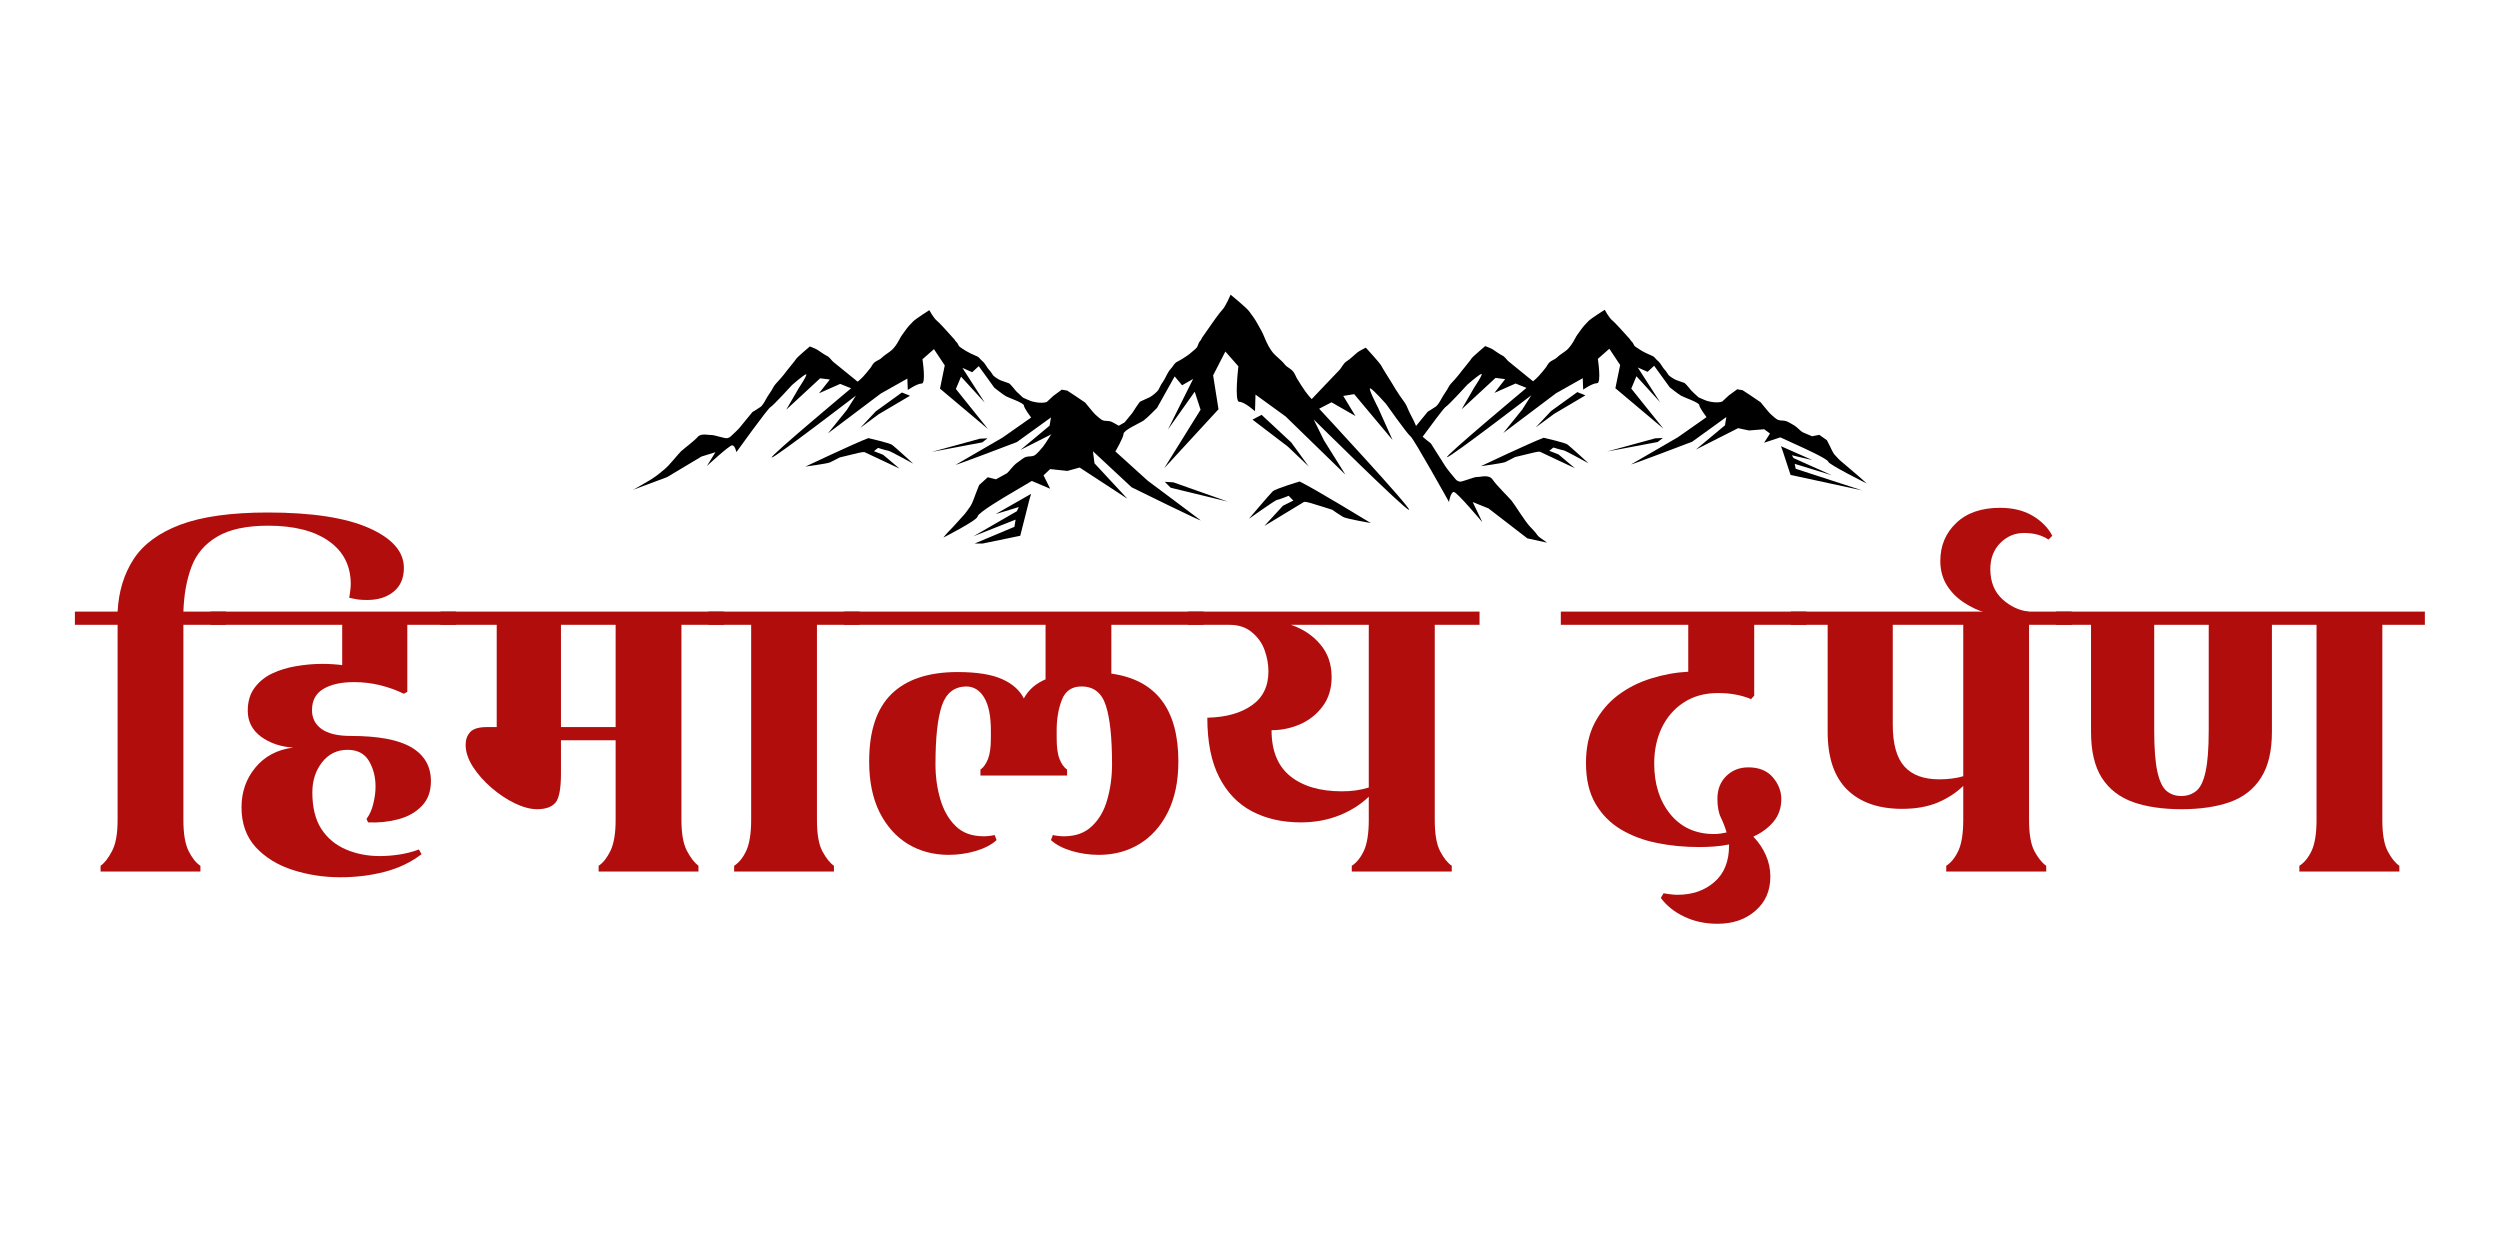 <svg xmlns="http://www.w3.org/2000/svg" xmlns:xlink="http://www.w3.org/1999/xlink" width="300" zoomAndPan="magnify" viewBox="0 0 224.88 112.5" height="150" preserveAspectRatio="xMidYMid meet" version="1.0"><defs><g/><clipPath id="83b0ebca73"><path d="M 56.738 27 L 101 27 L 101 45 L 56.738 45 Z M 56.738 27 " clip-rule="nonzero"/></clipPath><clipPath id="8652f53d17"><path d="M 127 27 L 167.992 27 L 167.992 45 L 127 45 Z M 127 27 " clip-rule="nonzero"/></clipPath><clipPath id="624f126965"><path d="M 84 26.52 L 140 26.52 L 140 48.918 L 84 48.918 Z M 84 26.52 " clip-rule="nonzero"/></clipPath></defs><g fill="#b20d0d" fill-opacity="1"><g transform="translate(7.383, 78.437)"><g><path d="M 12.891 -22.203 L 9.062 -22.203 L 9.062 -4.641 C 9.062 -3.398 9.219 -2.469 9.531 -1.844 C 9.844 -1.219 10.195 -0.773 10.594 -0.516 L 10.594 0 L 1.609 0 L 1.609 -0.516 C 1.973 -0.773 2.316 -1.219 2.641 -1.844 C 2.973 -2.469 3.141 -3.398 3.141 -4.641 L 3.141 -22.203 L -0.703 -22.203 L -0.703 -23.391 L 3.141 -23.391 C 3.234 -25.203 3.711 -26.773 4.578 -28.109 C 5.453 -29.453 6.859 -30.488 8.797 -31.219 C 10.742 -31.945 13.363 -32.312 16.656 -32.312 C 20.613 -32.312 23.645 -31.848 25.75 -30.922 C 27.852 -29.992 28.906 -28.797 28.906 -27.328 C 28.906 -26.398 28.598 -25.688 27.984 -25.188 C 27.379 -24.688 26.582 -24.438 25.594 -24.438 C 25.289 -24.438 25.016 -24.453 24.766 -24.484 C 24.523 -24.523 24.266 -24.578 23.984 -24.641 C 24.023 -24.828 24.055 -25.035 24.078 -25.266 C 24.109 -25.504 24.125 -25.703 24.125 -25.859 C 24.125 -27.516 23.469 -28.805 22.156 -29.734 C 20.844 -30.66 19.023 -31.125 16.703 -31.125 C 14.742 -31.125 13.211 -30.797 12.109 -30.141 C 11.004 -29.492 10.234 -28.594 9.797 -27.438 C 9.359 -26.289 9.113 -24.941 9.062 -23.391 L 12.891 -23.391 Z M 12.891 -22.203 "/></g></g></g><g fill="#b20d0d" fill-opacity="1"><g transform="translate(19.582, 78.437)"><g><path d="M 17.016 -16.172 L 16.703 -16 C 16.047 -16.32 15.336 -16.578 14.578 -16.766 C 13.828 -16.953 13.035 -17.047 12.203 -17.047 C 11.066 -17.047 10.156 -16.844 9.469 -16.438 C 8.781 -16.031 8.438 -15.395 8.438 -14.531 C 8.438 -13.812 8.723 -13.242 9.297 -12.828 C 9.879 -12.41 10.754 -12.203 11.922 -12.203 C 14.41 -12.203 16.234 -11.859 17.391 -11.172 C 18.555 -10.484 19.141 -9.469 19.141 -8.125 C 19.141 -7.195 18.863 -6.453 18.312 -5.891 C 17.77 -5.328 17.066 -4.93 16.203 -4.703 C 15.348 -4.473 14.441 -4.379 13.484 -4.422 L 13.344 -4.734 C 13.625 -5.109 13.828 -5.562 13.953 -6.094 C 14.086 -6.633 14.156 -7.148 14.156 -7.641 C 14.156 -8.516 13.957 -9.285 13.562 -9.953 C 13.164 -10.617 12.523 -10.953 11.641 -10.953 C 10.691 -10.953 9.926 -10.578 9.344 -9.828 C 8.758 -9.086 8.469 -8.18 8.469 -7.109 C 8.469 -5.766 8.738 -4.672 9.281 -3.828 C 9.832 -2.992 10.57 -2.379 11.5 -1.984 C 12.426 -1.586 13.438 -1.391 14.531 -1.391 C 15.113 -1.391 15.707 -1.438 16.312 -1.531 C 16.914 -1.625 17.5 -1.773 18.062 -1.984 L 18.297 -1.562 C 17.367 -0.844 16.273 -0.316 15.016 0.016 C 13.766 0.348 12.422 0.516 10.984 0.516 C 9.492 0.516 8.066 0.297 6.703 -0.141 C 5.348 -0.578 4.238 -1.258 3.375 -2.188 C 2.52 -3.125 2.094 -4.32 2.094 -5.781 C 2.094 -7.156 2.508 -8.348 3.344 -9.359 C 4.176 -10.367 5.305 -10.969 6.734 -11.156 C 5.609 -11.227 4.645 -11.555 3.844 -12.141 C 3.051 -12.734 2.656 -13.508 2.656 -14.469 C 2.656 -15.301 2.859 -15.988 3.266 -16.531 C 3.672 -17.082 4.203 -17.516 4.859 -17.828 C 5.523 -18.141 6.242 -18.359 7.016 -18.484 C 7.797 -18.617 8.57 -18.688 9.344 -18.688 C 9.988 -18.688 10.594 -18.648 11.156 -18.578 L 11.156 -22.203 L -0.703 -22.203 L -0.703 -23.391 L 21.406 -23.391 L 21.406 -22.203 L 17.016 -22.203 Z M 17.016 -16.172 "/></g></g></g><g fill="#b20d0d" fill-opacity="1"><g transform="translate(40.285, 78.437)"><g><path d="M 24.812 -23.391 L 24.812 -22.203 L 20.984 -22.203 L 20.984 -4.641 C 20.984 -3.43 21.145 -2.508 21.469 -1.875 C 21.801 -1.25 22.148 -0.797 22.516 -0.516 L 22.516 0 L 13.531 0 L 13.531 -0.516 C 13.926 -0.773 14.281 -1.223 14.594 -1.859 C 14.906 -2.504 15.062 -3.43 15.062 -4.641 L 15.062 -11.812 L 10.141 -11.812 L 10.141 -8.812 C 10.141 -7.445 9.973 -6.57 9.641 -6.188 C 9.305 -5.801 8.754 -5.609 7.984 -5.609 C 7.398 -5.609 6.734 -5.785 5.984 -6.141 C 5.242 -6.504 4.539 -6.973 3.875 -7.547 C 3.219 -8.117 2.664 -8.742 2.219 -9.422 C 1.781 -10.109 1.562 -10.77 1.562 -11.406 C 1.562 -11.863 1.695 -12.242 1.969 -12.547 C 2.238 -12.848 2.742 -13 3.484 -13 L 4.359 -13 L 4.359 -22.203 L -0.703 -22.203 L -0.703 -23.391 Z M 10.141 -13 L 15.062 -13 L 15.062 -22.203 L 10.141 -22.203 Z M 10.141 -13 "/></g></g></g><g fill="#b20d0d" fill-opacity="1"><g transform="translate(64.403, 78.437)"><g><path d="M 12.891 -22.203 L 9.062 -22.203 L 9.062 -4.641 C 9.062 -3.379 9.223 -2.441 9.547 -1.828 C 9.879 -1.211 10.227 -0.773 10.594 -0.516 L 10.594 0 L 1.609 0 L 1.609 -0.516 C 2.047 -0.797 2.41 -1.25 2.703 -1.875 C 2.992 -2.508 3.141 -3.43 3.141 -4.641 L 3.141 -22.203 L -0.703 -22.203 L -0.703 -23.391 L 12.891 -23.391 Z M 12.891 -22.203 "/></g></g></g><g fill="#b20d0d" fill-opacity="1"><g transform="translate(76.602, 78.437)"><g><path d="M 8.719 -1.5 C 7.363 -1.5 6.145 -1.82 5.062 -2.469 C 3.988 -3.125 3.133 -4.078 2.5 -5.328 C 1.875 -6.586 1.562 -8.113 1.562 -9.906 C 1.562 -12.645 2.234 -14.672 3.578 -15.984 C 4.93 -17.297 6.91 -17.953 9.516 -17.953 C 11.234 -17.953 12.562 -17.742 13.5 -17.328 C 14.445 -16.91 15.109 -16.328 15.484 -15.578 C 15.898 -16.348 16.551 -16.922 17.438 -17.297 L 17.438 -22.203 L -0.703 -22.203 L -0.703 -23.391 L 31.656 -23.391 L 31.656 -22.203 L 23.359 -22.203 L 23.359 -17.812 C 27.379 -17.25 29.391 -14.613 29.391 -9.906 C 29.391 -8.113 29.07 -6.586 28.438 -5.328 C 27.812 -4.078 26.957 -3.125 25.875 -2.469 C 24.801 -1.82 23.586 -1.5 22.234 -1.5 C 21.422 -1.5 20.613 -1.613 19.812 -1.844 C 19.008 -2.082 18.379 -2.41 17.922 -2.828 L 18.094 -3.281 C 18.438 -3.207 18.773 -3.172 19.109 -3.172 C 20.148 -3.172 20.988 -3.477 21.625 -4.094 C 22.27 -4.707 22.727 -5.508 23 -6.5 C 23.281 -7.488 23.422 -8.539 23.422 -9.656 C 23.422 -12.051 23.234 -13.816 22.859 -14.953 C 22.492 -16.086 21.766 -16.656 20.672 -16.656 C 19.805 -16.656 19.219 -16.254 18.906 -15.453 C 18.594 -14.648 18.438 -13.738 18.438 -12.719 L 18.438 -11.984 C 18.438 -11.172 18.523 -10.547 18.703 -10.109 C 18.879 -9.672 19.102 -9.359 19.375 -9.172 L 19.375 -8.641 L 11.578 -8.641 L 11.578 -9.172 C 11.848 -9.359 12.07 -9.672 12.25 -10.109 C 12.426 -10.547 12.516 -11.172 12.516 -11.984 L 12.516 -12.719 C 12.516 -14 12.316 -14.973 11.922 -15.641 C 11.523 -16.316 10.977 -16.656 10.281 -16.656 C 9.219 -16.633 8.492 -16.062 8.109 -14.938 C 7.723 -13.812 7.531 -12.051 7.531 -9.656 C 7.531 -8.539 7.676 -7.488 7.969 -6.5 C 8.258 -5.508 8.719 -4.707 9.344 -4.094 C 9.969 -3.477 10.805 -3.172 11.859 -3.172 C 12.18 -3.172 12.516 -3.207 12.859 -3.281 L 13.031 -2.828 C 12.57 -2.41 11.941 -2.082 11.141 -1.844 C 10.336 -1.613 9.531 -1.5 8.719 -1.5 Z M 8.719 -1.5 "/></g></g></g><g fill="#b20d0d" fill-opacity="1"><g transform="translate(107.552, 78.437)"><g><path d="M -0.703 -22.203 L -0.703 -23.391 L 25.547 -23.391 L 25.547 -22.203 L 21.516 -22.203 L 21.516 -4.641 C 21.516 -3.379 21.676 -2.441 22 -1.828 C 22.32 -1.211 22.672 -0.773 23.047 -0.516 L 23.047 0 L 14.047 0 L 14.047 -0.516 C 14.484 -0.797 14.848 -1.25 15.141 -1.875 C 15.43 -2.508 15.578 -3.43 15.578 -4.641 L 15.578 -6.734 C 14.859 -6.035 13.969 -5.473 12.906 -5.047 C 11.852 -4.629 10.703 -4.422 9.453 -4.422 C 7.797 -4.422 6.332 -4.754 5.062 -5.422 C 3.801 -6.086 2.816 -7.113 2.109 -8.5 C 1.398 -9.895 1.047 -11.676 1.047 -13.844 C 2.723 -13.883 4.055 -14.254 5.047 -14.953 C 6.047 -15.648 6.547 -16.672 6.547 -18.016 C 6.547 -18.648 6.43 -19.285 6.203 -19.922 C 5.973 -20.555 5.594 -21.094 5.062 -21.531 C 4.539 -21.977 3.863 -22.203 3.031 -22.203 Z M 6.828 -12.719 C 6.828 -10.863 7.391 -9.484 8.516 -8.578 C 9.648 -7.672 11.191 -7.219 13.141 -7.219 C 13.555 -7.219 13.973 -7.242 14.391 -7.297 C 14.816 -7.359 15.211 -7.445 15.578 -7.562 L 15.578 -22.203 L 8.578 -22.203 C 9.672 -21.828 10.551 -21.238 11.219 -20.438 C 11.895 -19.645 12.234 -18.664 12.234 -17.5 C 12.234 -16.457 11.961 -15.578 11.422 -14.859 C 10.891 -14.148 10.211 -13.613 9.391 -13.25 C 8.566 -12.895 7.711 -12.719 6.828 -12.719 Z M 6.828 -12.719 "/></g></g></g><g fill="#b20d0d" fill-opacity="1"><g transform="translate(132.403, 78.437)"><g/></g></g><g fill="#b20d0d" fill-opacity="1"><g transform="translate(141.116, 78.437)"><g><path d="M 11.719 -2.203 C 10.438 -2.203 9.191 -2.32 7.984 -2.562 C 6.773 -2.801 5.688 -3.207 4.719 -3.781 C 3.758 -4.352 2.992 -5.125 2.422 -6.094 C 1.848 -7.07 1.562 -8.297 1.562 -9.766 C 1.562 -11.16 1.82 -12.363 2.344 -13.375 C 2.875 -14.383 3.578 -15.219 4.453 -15.875 C 5.336 -16.539 6.328 -17.039 7.422 -17.375 C 8.516 -17.719 9.629 -17.922 10.766 -17.984 L 10.766 -22.203 L -0.703 -22.203 L -0.703 -23.391 L 21.406 -23.391 L 21.406 -22.203 L 16.703 -22.203 L 16.703 -15.828 L 16.422 -15.516 C 15.973 -15.703 15.516 -15.836 15.047 -15.922 C 14.586 -16.016 14.047 -16.062 13.422 -16.062 C 12.234 -16.062 11.207 -15.773 10.344 -15.203 C 9.488 -14.641 8.832 -13.879 8.375 -12.922 C 7.926 -11.973 7.703 -10.906 7.703 -9.719 C 7.703 -7.863 8.188 -6.344 9.156 -5.156 C 10.133 -3.969 11.441 -3.375 13.078 -3.375 C 13.305 -3.375 13.516 -3.391 13.703 -3.422 C 13.891 -3.461 14.062 -3.492 14.219 -3.516 C 14.082 -3.984 13.91 -4.43 13.703 -4.859 C 13.492 -5.285 13.391 -5.848 13.391 -6.547 C 13.391 -7.391 13.656 -8.07 14.188 -8.594 C 14.719 -9.113 15.379 -9.375 16.172 -9.375 C 17.129 -9.375 17.863 -9.078 18.375 -8.484 C 18.883 -7.891 19.141 -7.234 19.141 -6.516 C 19.141 -5.723 18.906 -5.047 18.438 -4.484 C 17.977 -3.93 17.375 -3.484 16.625 -3.141 C 17.113 -2.629 17.488 -2.07 17.75 -1.469 C 18.02 -0.863 18.156 -0.223 18.156 0.453 C 18.156 1.734 17.707 2.758 16.812 3.531 C 15.926 4.312 14.785 4.703 13.391 4.703 C 12.297 4.703 11.301 4.488 10.406 4.062 C 9.508 3.633 8.805 3.07 8.297 2.375 L 8.547 1.953 C 8.723 1.992 8.922 2.023 9.141 2.047 C 9.367 2.078 9.586 2.094 9.797 2.094 C 11.141 2.094 12.25 1.707 13.125 0.938 C 14 0.176 14.438 -0.91 14.438 -2.328 L 14.438 -2.438 C 13.988 -2.344 13.535 -2.281 13.078 -2.25 C 12.629 -2.219 12.176 -2.203 11.719 -2.203 Z M 11.719 -2.203 "/></g></g></g><g fill="#b20d0d" fill-opacity="1"><g transform="translate(161.82, 78.437)"><g><path d="M 9.312 -5.641 C 7.195 -5.641 5.551 -6.211 4.375 -7.359 C 3.195 -8.516 2.609 -10.254 2.609 -12.578 L 2.609 -22.203 L -0.703 -22.203 L -0.703 -23.391 L 24.578 -23.391 L 24.578 -22.203 L 20.734 -22.203 L 20.734 -4.641 C 20.734 -3.379 20.895 -2.441 21.219 -1.828 C 21.551 -1.211 21.906 -0.773 22.281 -0.516 L 22.281 0 L 13.281 0 L 13.281 -0.516 C 13.719 -0.797 14.082 -1.25 14.375 -1.875 C 14.664 -2.508 14.812 -3.43 14.812 -4.641 L 14.812 -7.703 C 14.164 -7.078 13.395 -6.578 12.5 -6.203 C 11.602 -5.828 10.539 -5.641 9.312 -5.641 Z M 8.469 -13.219 C 8.469 -11.488 8.816 -10.234 9.516 -9.453 C 10.211 -8.68 11.258 -8.297 12.656 -8.297 C 13.469 -8.297 14.188 -8.391 14.812 -8.578 L 14.812 -22.203 L 8.469 -22.203 Z M 8.469 -13.219 "/></g></g></g><g fill="#b20d0d" fill-opacity="1"><g transform="translate(185.694, 78.437)"><g><path d="M -3.141 -23.391 L -4.844 -22.938 C -5.5 -22.938 -6.191 -23.039 -6.922 -23.25 C -7.648 -23.457 -8.332 -23.77 -8.969 -24.188 C -9.613 -24.602 -10.133 -25.125 -10.531 -25.75 C -10.926 -26.383 -11.125 -27.117 -11.125 -27.953 C -11.125 -29.328 -10.645 -30.469 -9.688 -31.375 C -8.738 -32.281 -7.426 -32.734 -5.75 -32.734 C -4.594 -32.734 -3.613 -32.492 -2.812 -32.016 C -2.008 -31.535 -1.422 -30.938 -1.047 -30.219 L -1.391 -29.875 C -1.672 -30.062 -1.988 -30.207 -2.344 -30.312 C -2.707 -30.414 -3.125 -30.469 -3.594 -30.469 C -4.426 -30.469 -5.141 -30.164 -5.734 -29.562 C -6.328 -28.957 -6.625 -28.176 -6.625 -27.219 C -6.625 -26.082 -6.266 -25.18 -5.547 -24.516 C -4.828 -23.859 -4.023 -23.484 -3.141 -23.391 Z M -3.141 -23.391 "/></g></g></g><g fill="#b20d0d" fill-opacity="1"><g transform="translate(185.694, 78.437)"><g><path d="M -0.703 -22.203 L -0.703 -23.391 L 32.484 -23.391 L 32.484 -22.203 L 28.656 -22.203 L 28.656 -4.641 C 28.656 -3.379 28.816 -2.441 29.141 -1.828 C 29.461 -1.211 29.812 -0.773 30.188 -0.516 L 30.188 0 L 21.188 0 L 21.188 -0.516 C 21.633 -0.797 22.004 -1.25 22.297 -1.875 C 22.586 -2.508 22.734 -3.43 22.734 -4.641 L 22.734 -22.203 L 18.719 -22.203 L 18.719 -12.578 C 18.719 -10.836 18.391 -9.457 17.734 -8.438 C 17.086 -7.414 16.156 -6.688 14.938 -6.25 C 13.719 -5.82 12.27 -5.609 10.594 -5.609 C 8.895 -5.609 7.438 -5.82 6.219 -6.25 C 5 -6.688 4.062 -7.414 3.406 -8.438 C 2.758 -9.457 2.438 -10.836 2.438 -12.578 L 2.438 -22.203 Z M 8.125 -12.719 C 8.125 -11.094 8.219 -9.852 8.406 -9 C 8.594 -8.156 8.863 -7.578 9.219 -7.266 C 9.582 -6.953 10.031 -6.797 10.562 -6.797 C 11.094 -6.797 11.547 -6.953 11.922 -7.266 C 12.297 -7.578 12.57 -8.156 12.75 -9 C 12.938 -9.852 13.031 -11.094 13.031 -12.719 L 13.031 -22.203 L 8.125 -22.203 Z M 8.125 -12.719 "/></g></g></g><g clip-path="url(#83b0ebca73)"><path fill="#000000" d="M 76.539 34.945 C 76.539 34.945 69.137 41.129 69.391 41.18 C 69.648 41.23 76.973 35.605 76.973 35.605 L 76.156 36.895 L 74.453 39.004 L 79.207 35.422 L 81.602 34.074 L 81.641 35.102 C 81.641 35.102 82.484 34.512 82.891 34.52 C 83.301 34.531 82.961 32.332 82.961 32.332 L 83.996 31.422 L 84.969 32.887 L 84.539 34.977 L 88.859 38.613 L 85.969 35.008 L 86.434 33.898 L 88.562 36.227 L 86.559 33.109 L 87.438 33.5 L 88.027 32.953 L 89.43 34.895 C 89.43 34.895 90.219 35.52 90.477 35.664 C 90.738 35.809 92.082 36.258 92.09 36.492 C 92.098 36.723 92.742 37.578 92.742 37.578 L 90.164 39.387 C 90.164 39.387 86.277 41.637 85.977 41.816 C 85.68 41.996 91.453 39.789 91.453 39.789 L 94.527 37.57 L 94.402 38.312 L 91.785 40.492 L 94.672 39.031 C 94.758 38.895 94.816 38.805 94.816 38.805 C 94.816 38.805 95.617 38.102 95.824 37.926 L 96.652 37.223 L 97.203 37.105 L 98.07 37.934 L 98.684 38.664 C 98.684 38.664 98.738 38.801 99.199 38.82 C 99.66 38.84 100.066 38.695 100.215 38.656 C 100.285 38.637 100.52 38.512 100.738 38.391 C 100.68 38.348 100.621 38.309 100.566 38.281 C 100.281 38.137 100.07 37.969 99.84 37.914 C 99.609 37.863 99.406 37.906 99.199 37.832 C 98.992 37.758 98.621 37.398 98.488 37.281 C 98.359 37.16 97.609 36.234 97.609 36.234 C 97.609 36.234 96.902 35.754 96.719 35.633 L 95.988 35.152 L 95.5 35.07 L 94.73 35.637 L 94.191 36.141 C 94.191 36.141 94.145 36.23 93.738 36.246 C 93.328 36.262 92.969 36.16 92.84 36.133 C 92.711 36.109 92.012 35.789 92.012 35.789 L 91.402 35.219 C 91.402 35.219 90.855 34.539 90.766 34.504 C 90.676 34.465 90.234 34.316 90.027 34.242 C 89.82 34.168 89.402 33.891 89.324 33.785 C 89.242 33.68 89.117 33.441 88.961 33.289 C 88.801 33.133 88.605 32.707 88.371 32.516 C 88.133 32.324 88.086 32.148 87.828 32.051 C 87.57 31.953 87 31.672 86.855 31.574 C 86.711 31.48 86.32 31.238 86.254 31.156 C 86.188 31.07 86.129 30.871 86.035 30.801 C 85.945 30.727 85.848 30.562 85.848 30.562 L 85.023 29.648 C 85.023 29.648 84.492 29.055 84.227 28.836 C 83.965 28.621 83.578 27.914 83.578 27.914 C 83.578 27.914 82.336 28.703 82.117 28.934 C 81.895 29.16 81.625 29.434 81.41 29.758 C 81.191 30.078 81.094 30.145 80.879 30.562 C 80.668 30.977 80.426 31.297 80.203 31.504 C 79.98 31.707 79.508 31.977 79.289 32.207 C 79.066 32.434 78.688 32.473 78.469 32.816 C 78.254 33.164 78.426 32.934 77.961 33.508 C 77.5 34.078 77.129 34.352 77.129 34.352 C 77.129 34.352 75.051 32.652 74.918 32.555 C 74.789 32.457 74.621 32.152 74.363 32.031 C 74.105 31.906 73.656 31.57 73.5 31.477 C 73.344 31.379 72.828 31.18 72.828 31.18 C 72.828 31.18 71.691 32.137 71.598 32.297 C 71.5 32.457 70.941 33.121 70.746 33.375 C 70.555 33.629 70.383 33.855 70.113 34.152 C 69.848 34.449 69.625 34.656 69.508 34.91 C 69.391 35.164 69.051 35.602 68.906 35.875 C 68.766 36.152 68.551 36.5 68.402 36.613 C 68.254 36.727 67.656 37.086 67.656 37.086 C 67.656 37.086 66.656 38.301 66.512 38.484 C 66.367 38.668 65.848 39.145 65.727 39.258 C 65.602 39.371 65.555 39.395 65.375 39.438 C 65.199 39.48 64.191 39.133 63.965 39.152 C 63.734 39.168 63.039 38.969 62.746 39.312 C 62.453 39.656 61.465 40.402 61.242 40.609 C 61.023 40.812 60.148 41.914 59.777 42.207 C 59.406 42.504 59.137 42.777 58.441 43.207 C 57.742 43.633 56.918 44.082 56.918 44.082 L 59.984 42.938 L 63.07 41.09 L 64.328 40.699 L 63.562 41.941 C 63.562 41.941 65.578 40.07 65.836 40.078 C 66.09 40.082 66.215 40.691 66.215 40.691 C 66.215 40.691 69.02 36.789 69.27 36.652 C 69.52 36.52 71.23 34.645 71.23 34.645 C 71.23 34.645 72.215 33.781 72.465 33.691 C 72.719 33.602 71.852 34.891 71.852 34.891 L 70.703 36.871 L 73.754 34.047 L 74.625 34.156 L 73.652 35.395 L 75.555 34.551 Z M 81.113 35.324 L 81.84 35.617 L 79.023 37.281 L 77.367 38.508 L 78.762 37.02 Z M 88.816 39.449 L 88.348 39.812 L 83.793 40.672 L 88.129 39.484 Z M 72.43 41.992 C 72.43 41.992 76.859 39.895 78.09 39.43 C 78.09 39.43 79.992 39.867 80.227 40.035 C 80.465 40.203 82.129 41.73 82.129 41.73 C 82.129 41.73 80.02 40.566 79.891 40.566 C 79.762 40.562 78.965 40.312 78.965 40.312 L 78.594 40.605 L 79.422 40.93 L 80.895 42.172 L 77.781 40.707 C 77.781 40.707 77.754 40.637 77.234 40.754 C 76.719 40.871 75.508 41.172 75.508 41.172 C 75.508 41.172 74.883 41.508 74.633 41.617 C 74.383 41.73 72.43 41.992 72.43 41.992 Z M 72.43 41.992 " fill-opacity="1" fill-rule="evenodd"/></g><g clip-path="url(#8652f53d17)"><path fill="#000000" d="M 137.324 34.91 C 137.324 34.91 129.918 41.094 130.176 41.145 C 130.434 41.199 137.758 35.574 137.758 35.574 L 136.941 36.859 L 135.238 38.969 L 139.992 35.387 L 142.387 34.039 L 142.426 35.066 C 142.426 35.066 143.27 34.48 143.676 34.488 C 144.086 34.496 143.746 32.297 143.746 32.297 L 144.781 31.387 L 145.754 32.852 L 145.324 34.941 L 149.645 38.578 L 146.754 34.973 L 147.219 33.863 L 149.348 36.195 L 147.34 33.074 L 148.223 33.465 L 148.812 32.918 L 150.215 34.859 C 150.215 34.859 151 35.484 151.262 35.629 C 151.523 35.773 152.863 36.223 152.875 36.457 C 152.883 36.691 153.527 37.543 153.527 37.543 L 150.949 39.352 C 150.949 39.352 147.059 41.602 146.762 41.781 C 146.461 41.961 152.238 39.754 152.238 39.754 L 155.309 37.535 L 155.188 38.277 L 152.57 40.461 L 156.367 38.535 L 157.344 38.742 L 158.715 38.633 L 159.238 39.016 L 158.711 39.844 L 160.172 39.363 L 162.09 40.242 C 162.09 40.242 164.477 41.32 164.484 41.555 C 164.492 41.789 167.949 43.516 167.949 43.516 C 167.816 43.375 166.578 42.301 166.445 42.203 C 166.316 42.105 165.789 41.629 165.629 41.508 C 165.473 41.391 165.18 41.055 165.047 40.914 C 164.914 40.77 164.691 40.277 164.637 40.16 C 164.578 40.043 164.359 39.617 164.359 39.617 L 163.68 39.137 L 163.02 39.262 C 163.02 39.262 162.32 38.969 162.164 38.895 C 162.012 38.82 161.637 38.395 161.352 38.246 C 161.066 38.102 160.855 37.934 160.625 37.883 C 160.391 37.828 160.191 37.871 159.984 37.797 C 159.777 37.723 159.406 37.367 159.273 37.246 C 159.141 37.125 158.395 36.203 158.395 36.203 C 158.395 36.203 157.688 35.719 157.504 35.598 L 156.77 35.117 L 156.285 35.035 L 155.516 35.602 L 154.977 36.105 C 154.977 36.105 154.926 36.195 154.52 36.211 C 154.113 36.227 153.754 36.125 153.625 36.098 C 153.496 36.074 152.797 35.754 152.797 35.754 L 152.188 35.184 C 152.188 35.184 151.641 34.508 151.547 34.469 C 151.457 34.434 151.02 34.281 150.812 34.207 C 150.605 34.133 150.188 33.855 150.105 33.75 C 150.027 33.645 149.902 33.406 149.742 33.254 C 149.586 33.098 149.391 32.676 149.152 32.484 C 148.918 32.293 148.871 32.113 148.613 32.016 C 148.355 31.918 147.781 31.637 147.641 31.539 C 147.496 31.445 147.105 31.203 147.035 31.121 C 146.969 31.035 146.91 30.836 146.82 30.766 C 146.727 30.695 146.633 30.527 146.633 30.527 L 145.805 29.613 C 145.805 29.613 145.273 29.02 145.012 28.805 C 144.746 28.586 144.363 27.879 144.363 27.879 C 144.363 27.879 143.121 28.668 142.898 28.898 C 142.68 29.125 142.41 29.402 142.191 29.723 C 141.977 30.043 141.875 30.113 141.664 30.527 C 141.449 30.941 141.207 31.262 140.988 31.469 C 140.766 31.672 140.293 31.941 140.07 32.172 C 139.852 32.398 139.469 32.438 139.254 32.781 C 139.039 33.129 139.207 32.898 138.746 33.473 C 138.285 34.043 137.914 34.316 137.914 34.316 C 137.914 34.316 135.832 32.617 135.703 32.52 C 135.57 32.426 135.406 32.117 135.148 31.996 C 134.887 31.875 134.441 31.539 134.285 31.441 C 134.129 31.344 133.609 31.148 133.609 31.148 C 133.609 31.148 132.477 32.102 132.379 32.262 C 132.285 32.426 131.723 33.09 131.531 33.34 C 131.336 33.594 131.168 33.82 130.898 34.121 C 130.629 34.418 130.41 34.621 130.289 34.875 C 130.172 35.129 129.832 35.566 129.691 35.844 C 129.551 36.117 129.332 36.465 129.184 36.578 C 129.035 36.691 128.438 37.051 128.438 37.051 C 128.438 37.051 127.613 38.055 127.355 38.375 C 127.512 38.75 127.723 39.172 127.875 39.32 C 127.891 39.336 127.91 39.352 127.93 39.371 C 128.77 38.223 129.898 36.703 130.051 36.621 C 130.301 36.484 132.012 34.609 132.012 34.609 C 132.012 34.609 133 33.746 133.25 33.656 C 133.5 33.57 132.633 34.855 132.633 34.855 L 131.488 36.836 L 134.539 34.012 L 135.406 34.121 L 134.438 35.359 L 136.34 34.516 Z M 160.367 40.535 L 161.09 42.742 L 167.539 44.137 L 161.555 42.191 L 161.461 41.746 L 164.812 42.773 L 161.363 41.23 L 161.203 40.973 L 163.051 41.406 L 160.227 40.156 Z M 141.898 35.289 L 142.625 35.582 L 139.809 37.25 L 138.148 38.473 L 139.543 36.988 Z M 149.598 39.418 L 149.129 39.781 L 144.578 40.637 L 148.914 39.449 L 149.602 39.418 Z M 133.215 41.957 C 133.215 41.957 137.641 39.859 138.871 39.398 C 138.871 39.398 140.773 39.832 141.012 40.004 C 141.246 40.172 142.91 41.699 142.91 41.699 C 142.91 41.699 140.801 40.535 140.676 40.531 C 140.547 40.527 139.746 40.277 139.746 40.277 L 139.375 40.574 L 140.203 40.895 L 141.68 42.137 L 138.566 40.672 C 138.566 40.672 138.535 40.602 138.02 40.719 C 137.5 40.836 136.289 41.137 136.289 41.137 C 136.289 41.137 135.668 41.473 135.414 41.586 C 135.164 41.695 133.215 41.957 133.215 41.957 Z M 133.215 41.957 " fill-opacity="1" fill-rule="evenodd"/></g><g clip-path="url(#624f126965)"><path fill="#000000" d="M 118.664 36.785 C 118.664 36.785 127.043 45.812 126.754 45.887 C 126.461 45.965 118.172 37.75 118.172 37.75 L 119.098 39.633 L 121.023 42.711 L 115.645 37.48 L 112.934 35.512 L 112.891 37.012 C 112.891 37.012 111.934 36.152 111.473 36.164 C 111.012 36.18 111.395 32.969 111.395 32.969 L 110.223 31.637 L 109.121 33.781 L 109.605 36.832 L 104.719 42.141 L 107.992 36.875 L 107.465 35.254 L 105.055 38.656 L 107.324 34.102 L 106.328 34.676 L 105.66 33.875 L 104.074 36.711 C 104.074 36.711 103.184 37.621 102.887 37.832 C 102.594 38.047 101.074 38.699 101.062 39.039 C 101.055 39.383 100.324 40.629 100.324 40.629 L 103.242 43.27 C 103.242 43.27 107.645 46.551 107.98 46.816 C 108.32 47.078 101.785 43.855 101.785 43.855 L 98.305 40.613 L 98.445 41.699 L 101.406 44.887 L 97.109 42.078 L 96.004 42.383 L 94.453 42.219 L 93.859 42.781 L 94.457 43.988 L 92.805 43.285 L 90.633 44.57 C 90.633 44.57 87.934 46.145 87.922 46.484 C 87.91 46.824 84.84 48.383 84.84 48.383 C 84.988 48.172 85.555 47.574 85.703 47.434 C 85.852 47.293 86.449 46.594 86.625 46.418 C 86.805 46.242 87.137 45.758 87.285 45.551 C 87.438 45.34 87.688 44.621 87.75 44.449 C 87.816 44.277 88.062 43.656 88.062 43.656 L 88.836 42.953 L 89.578 43.137 C 89.578 43.137 90.371 42.707 90.547 42.602 C 90.723 42.492 91.145 41.867 91.469 41.656 C 91.793 41.441 92.031 41.195 92.293 41.121 C 92.555 41.047 92.781 41.109 93.016 41 C 93.25 40.891 93.672 40.367 93.82 40.195 C 93.969 40.02 94.816 38.668 94.816 38.668 C 94.816 38.668 95.617 37.965 95.824 37.789 L 96.652 37.086 L 97.203 36.969 L 98.074 37.797 L 98.688 38.527 C 98.688 38.527 98.738 38.664 99.199 38.684 C 99.66 38.707 100.07 38.559 100.215 38.52 C 100.359 38.48 101.152 38.016 101.152 38.016 L 101.84 37.18 C 101.84 37.18 102.461 36.195 102.562 36.141 C 102.668 36.086 103.164 35.867 103.398 35.758 C 103.629 35.652 104.105 35.246 104.195 35.09 C 104.285 34.934 104.426 34.59 104.605 34.363 C 104.785 34.137 105.008 33.52 105.273 33.238 C 105.543 32.961 105.594 32.703 105.887 32.559 C 106.18 32.414 106.824 32.004 106.988 31.863 C 107.152 31.723 107.594 31.371 107.672 31.25 C 107.746 31.129 107.812 30.836 107.918 30.73 C 108.02 30.629 108.129 30.387 108.129 30.387 L 109.062 29.051 C 109.062 29.051 109.664 28.18 109.961 27.867 C 110.262 27.551 110.695 26.52 110.695 26.52 C 110.695 26.52 112.102 27.672 112.352 28.004 C 112.602 28.34 112.906 28.738 113.152 29.207 C 113.398 29.68 113.512 29.777 113.75 30.383 C 113.992 30.988 114.266 31.457 114.516 31.758 C 114.77 32.059 115.305 32.449 115.555 32.785 C 115.805 33.117 116.234 33.176 116.477 33.68 C 116.723 34.184 116.531 33.848 117.055 34.684 C 117.578 35.52 117.996 35.918 117.996 35.918 C 117.996 35.918 120.348 33.434 120.496 33.293 C 120.645 33.156 120.832 32.707 121.125 32.527 C 121.422 32.352 121.926 31.859 122.102 31.719 C 122.281 31.578 122.863 31.289 122.863 31.289 C 122.863 31.289 124.148 32.684 124.258 32.918 C 124.367 33.152 125 34.125 125.219 34.492 C 125.438 34.859 125.633 35.195 125.934 35.629 C 126.238 36.062 126.488 36.363 126.625 36.734 C 126.758 37.105 127.141 37.742 127.301 38.145 C 127.461 38.551 127.707 39.055 127.875 39.219 C 128.043 39.383 128.719 39.91 128.719 39.91 C 128.719 39.91 129.848 41.684 130.012 41.949 C 130.18 42.219 130.762 42.918 130.902 43.082 C 131.043 43.25 131.098 43.281 131.297 43.344 C 131.496 43.406 132.637 42.898 132.895 42.926 C 133.156 42.953 133.941 42.66 134.273 43.16 C 134.605 43.66 135.727 44.754 135.977 45.055 C 136.227 45.352 137.215 46.961 137.637 47.391 C 138.738 48.523 137.887 47.934 139.18 48.84 L 137.402 48.453 L 133.906 45.758 L 132.484 45.184 L 133.352 47 C 133.352 47 131.066 44.27 130.781 44.277 C 130.492 44.285 130.348 45.176 130.348 45.176 C 130.348 45.176 127.176 39.477 126.895 39.281 C 126.609 39.082 124.676 36.344 124.676 36.344 C 124.676 36.344 123.559 35.082 123.273 34.953 C 122.988 34.824 123.973 36.707 123.973 36.707 L 125.27 39.598 L 121.816 35.473 L 120.832 35.633 L 121.93 37.441 L 119.777 36.207 Z M 92.578 44.996 L 91.762 48.219 L 86.961 49.211 L 91.238 47.414 L 91.344 46.766 L 87.551 48.266 L 91.453 46.012 L 91.637 45.633 L 89.543 46.27 L 92.742 44.445 Z M 113.484 37.336 L 112.664 37.766 L 115.852 40.199 L 117.727 41.984 L 116.148 39.816 Z M 104.77 43.363 L 105.301 43.895 L 110.453 45.148 L 105.547 43.41 Z M 123.312 47.074 C 123.312 47.074 118.301 44.012 116.91 43.336 C 116.91 43.336 114.758 43.973 114.488 44.219 C 114.223 44.465 112.34 46.695 112.34 46.695 C 112.34 46.695 114.727 44.996 114.871 44.992 C 115.016 44.988 115.918 44.621 115.918 44.621 L 116.34 45.051 L 115.402 45.52 L 113.734 47.336 L 117.258 45.199 C 117.258 45.199 117.289 45.094 117.875 45.266 C 118.461 45.438 119.832 45.875 119.832 45.875 C 119.832 45.875 120.539 46.367 120.82 46.527 C 121.105 46.691 123.312 47.074 123.312 47.074 Z M 123.312 47.074 " fill-opacity="1" fill-rule="evenodd"/></g></svg>